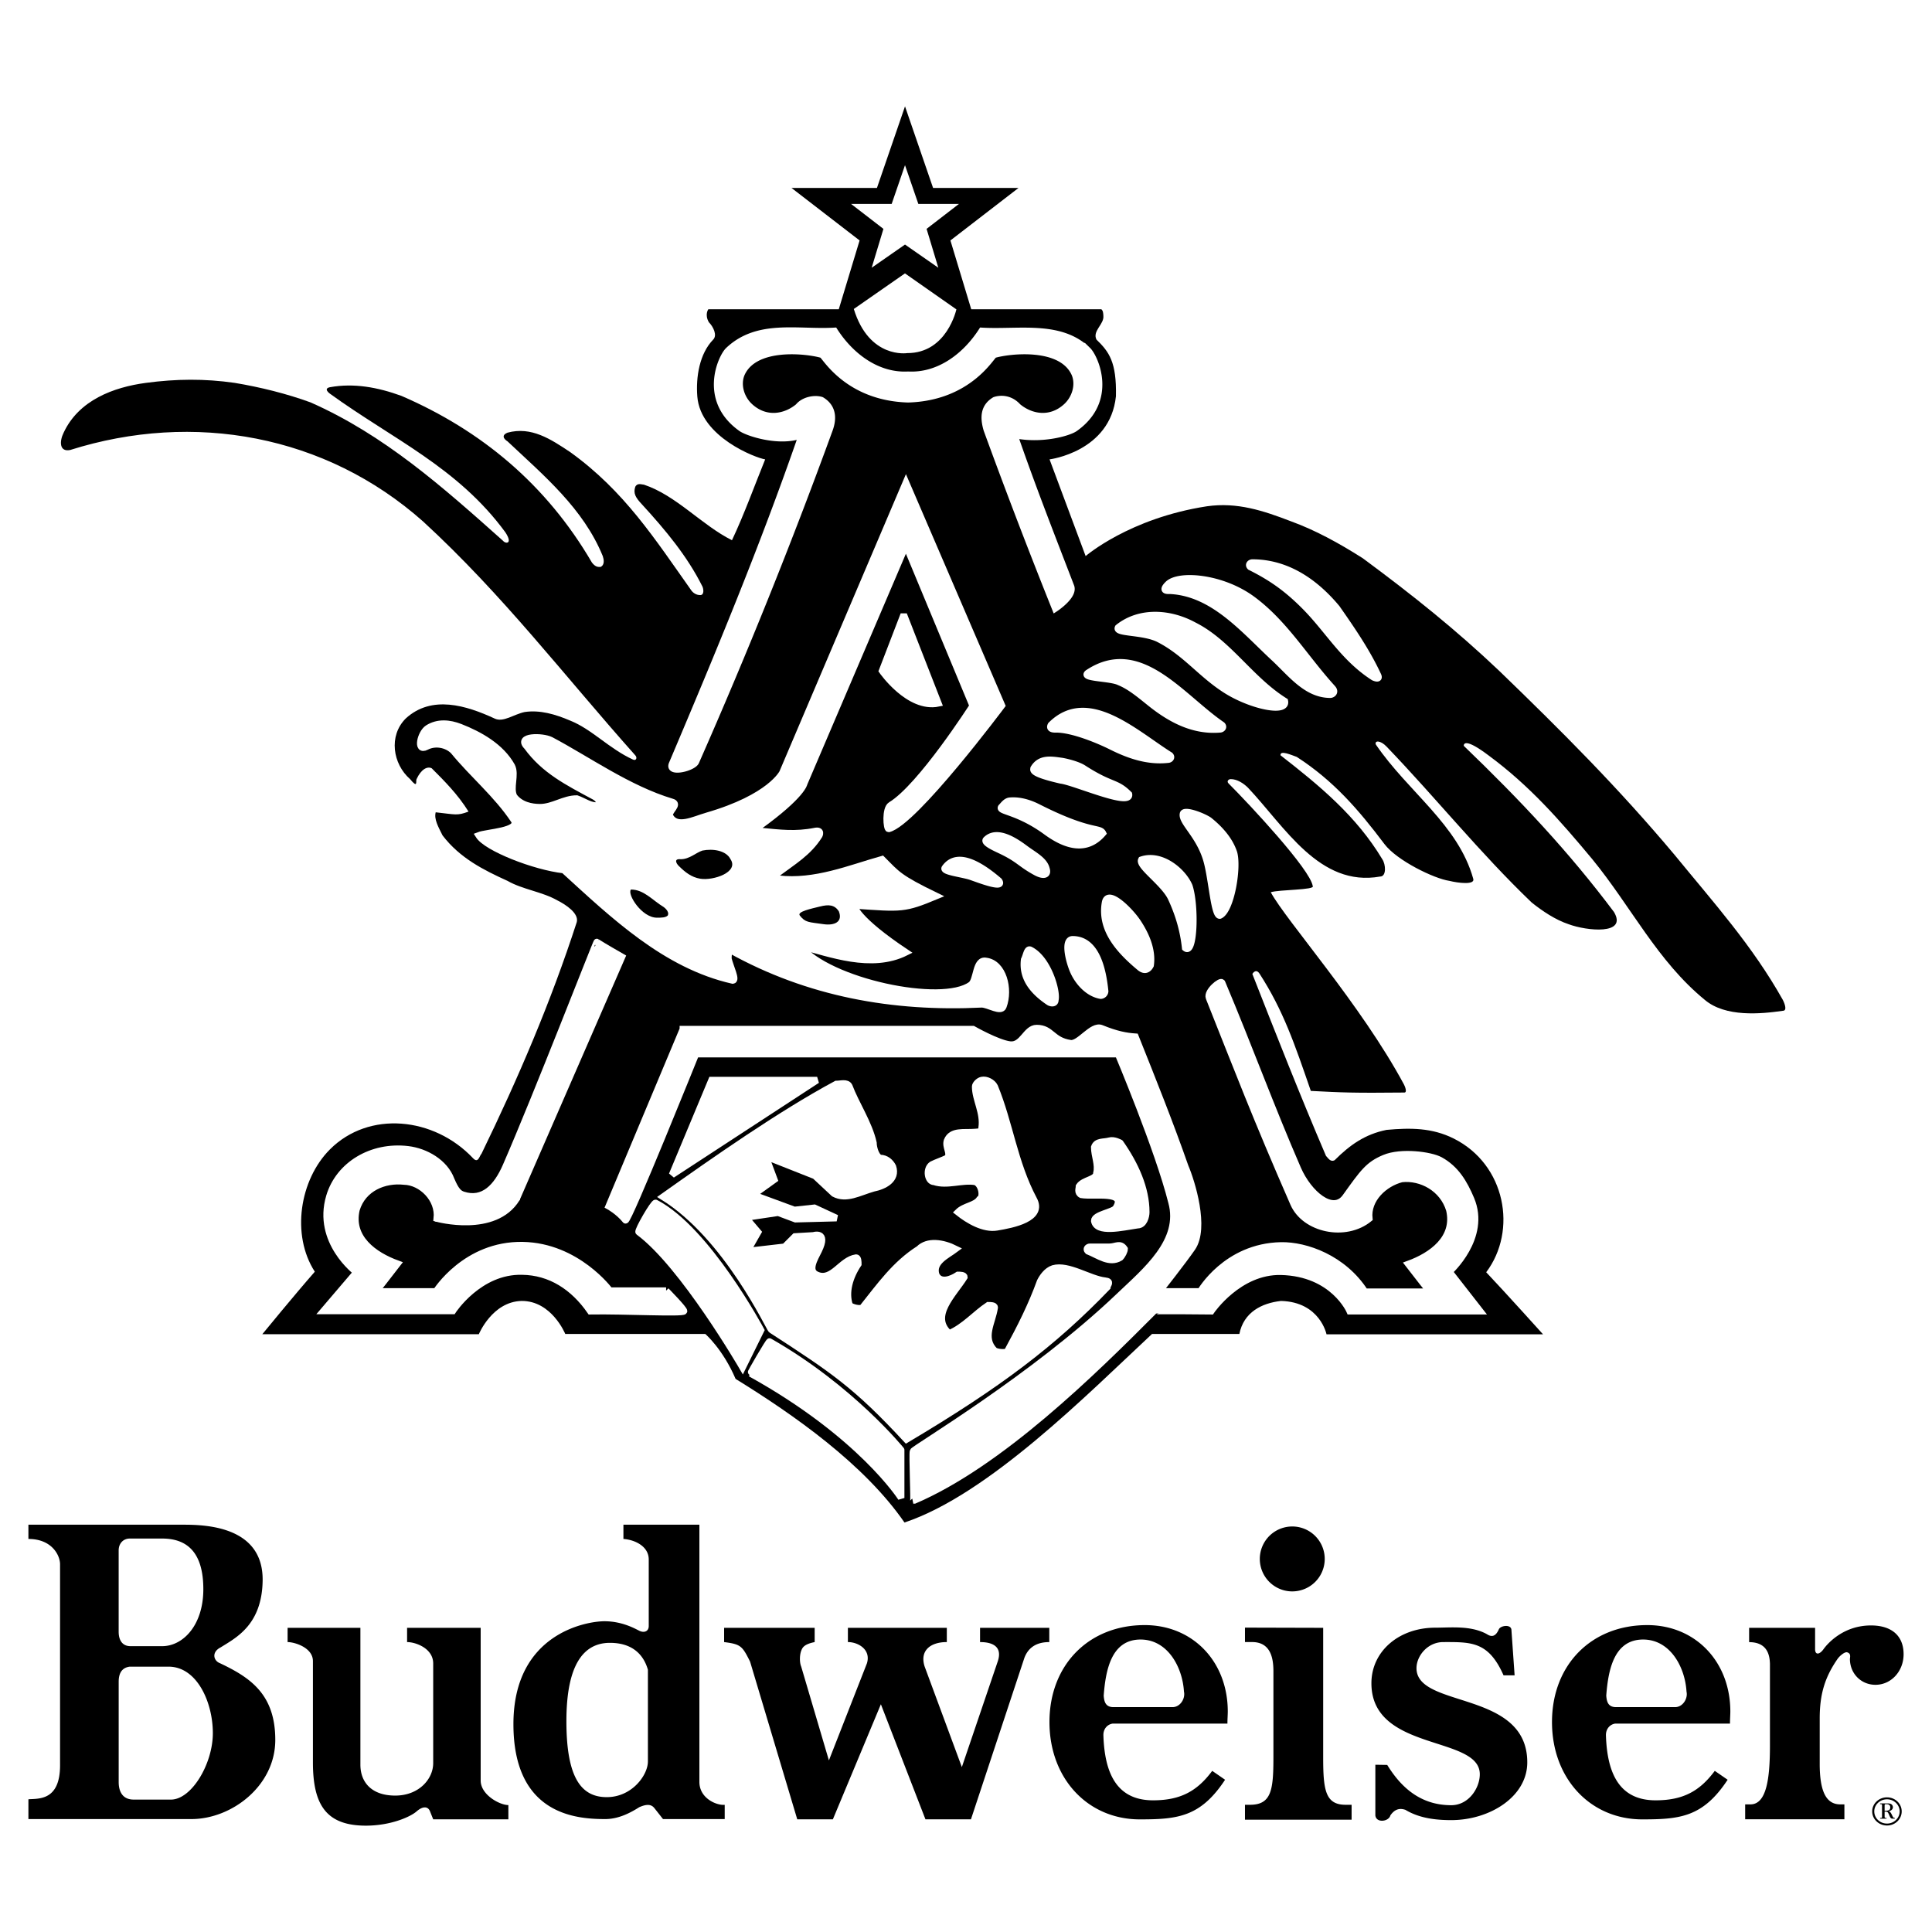 <svg xmlns="http://www.w3.org/2000/svg" width="2500" height="2500" viewBox="0 0 192.756 192.756"><g fill-rule="evenodd" clip-rule="evenodd"><path fill="#fff" d="M0 0h192.756v192.756H0V0z"/><path d="M32.92 39.279c6.264 4.537 12.746 7.345 17.498 13.826.792 1.206 0 1.152-.216.864-6.049-5.4-11.881-10.585-19.226-13.825-2.376-.864-4.969-1.512-7.561-1.944-3.024-.432-5.829-.404-8.857 0-3.24.432-6.697 1.728-8.209 4.969-.432.864-.432 1.944.648 1.728 12.313-3.888 25.491-1.512 35.212 7.128 7.993 7.346 14.042 15.338 21.17 23.331.216.216.108.576-.216.432-2.376-1.08-4.104-3.024-6.265-3.888-1.513-.648-3.025-1.08-4.537-.864-1.08.216-2.16 1.08-3.024.648-2.809-1.297-6.265-2.377-8.857 0-1.729 1.728-1.297 4.536.432 6.048.828 1.008.54.18.648 0 .468-1.008 1.081-1.296 1.512-1.08 1.296 1.296 2.593 2.592 3.673 4.32-1.152.432-1.26.289-3.276.072-.18.685.252 1.44.684 2.305 1.729 2.268 4.104 3.456 6.481 4.536 1.512.864 3.457 1.081 4.968 1.944.865.432 2.161 1.296 1.944 2.161-2.592 7.993-5.832 15.553-9.505 23.115-.216.216-.324 1.025-.864.432-3.888-4.104-10.369-4.752-14.257-.864-3.024 3.024-3.889 8.533-1.512 12.206-1.944 2.214-5.239 6.237-5.239 6.237h21.603s1.332-3.249 4.267-3.321c3.006-.018 4.356 3.294 4.356 3.294h13.969s1.747 1.495 3.025 4.483c5.833 3.6 12.817 8.496 16.85 14.329 8.371-2.79 18.218-12.764 24.699-18.812h8.713c.432-2.16 2.215-3.078 4.158-3.294 3.889.108 4.537 3.331 4.537 3.331h21.602s-3.727-4.141-5.67-6.193c3.133-4.158 1.943-10.747-3.24-13.34-2.16-1.08-4.32-1.08-6.697-.864-2.16.433-3.672 1.513-5.184 3.024-.434.217-.648-.216-.865-.432-2.592-6.049-4.969-12.098-7.344-18.146 0 0 .324-.594.701-.054 2.377 3.673 3.51 7.021 5.131 11.72 3.133.162 4.158.216 9.344.162.215 0 .162-.379-.055-.811-4.266-7.938-11.773-16.364-13.285-19.172.811-.271 4.482-.216 4.186-.622-.244-1.647-6.238-8.074-8.398-10.234-.217-.216 0-.432.217-.432.646 0 1.295.432 1.727.864 3.674 3.889 7.129 9.938 13.178 8.857.648 0 .568-1.215.217-1.729-2.592-4.32-6.266-7.345-10.154-10.369-.053-.54 1.08-.027 1.621.162 3.672 2.376 6.148 5.245 8.748 8.695 1.242 1.647 4.969 3.456 6.482 3.672.863.217 2.592.432 2.375-.216-1.512-5.4-6.479-8.64-9.719-13.392-.141-.399.443-.447 1.078.215 5.076 5.292 9.289 10.585 14.475 15.554 1.08.864 2.375 1.728 3.672 2.16 1.809.675 5.914 1.107 4.537-1.215-4.537-6.048-9.371-11.179-14.988-16.58 0-.216.162-.783 2.459.945 4.104 3.024 7.129 6.481 10.369 10.369 3.889 4.753 6.48 10.153 11.232 14.042 2.053 1.728 5.562 1.404 7.777 1.08.432 0 .215-.648 0-1.08-3.025-5.401-6.914-9.721-10.801-14.474-5.617-6.697-11.234-12.313-17.498-18.362-4.322-4.104-8.643-7.561-13.611-11.233-2.375-1.512-4.752-2.808-7.129-3.673-2.807-1.08-5.4-1.943-8.424-1.512-7.74 1.188-12.098 4.969-12.098 4.969l-3.6-9.649s6.049-.756 6.623-6.301c.072-3.42-.684-4.429-1.943-5.652-.432-.864.783-1.526.689-2.376-.014-.27-.027-.5-.203-.648H96.9l-2.077-6.865 6.794-5.239h-8.524l-2.8-8.141-2.8 8.141h-8.525l6.794 5.239-2.077 6.865H70.67s-.392.526.054 1.296c.432.432.864 1.296.432 1.729-1.368 1.404-1.741 3.738-1.584 5.688.324 4.032 5.833 6.121 6.769 6.265-1.08 2.665-2.088 5.473-3.312 8.065-3.025-1.512-5.545-4.464-8.785-5.544-.216 0-.648-.216-.864.216-.216.648.036 1.08.648 1.729 2.376 2.592 4.537 5.185 6.049 8.209.108.216.216.864-.216.864-.216 0-.576-.072-.864-.433-3.673-5.186-6.698-9.939-12.098-13.827-1.944-1.296-3.889-2.592-6.265-1.944-.864.36 0 .864 0 .864 3.672 3.457 7.561 6.697 9.505 11.45.108.324.216.864-.216 1.08-.216 0-.486.054-.864-.432-4.537-7.777-11.018-13.177-19.01-16.634-2.376-.864-4.752-1.296-7.129-.864-.72.143 0 .647 0 .647z"/><path d="M108.539 34.959c-2.754-2.687-6.912-1.729-10.584-1.944-1.663 2.586-4.333 4.541-7.351 4.377-3.018.164-5.688-1.791-7.35-4.377-3.673.216-7.642-.851-10.585 1.944-.701.665-2.687 4.955 1.296 7.776.636.451 3.844 1.521 6.049.648-3.888 11.233-8.353 21.963-12.961 32.836-.43 1.014 2.101.409 2.376-.216A544.125 544.125 0 0 0 82.75 42.879c.459-1.242.288-2.304-.792-2.953-.648-.216-1.764-.027-2.304.648-1.296 1.08-3.24 1.44-4.825 0-.904-.822-1.296-2.161-.864-3.241 1.296-3.024 6.618-2.369 8.047-1.944.275.082 2.478 4.262 8.592 4.442 6.115-.18 8.318-4.36 8.593-4.442 1.428-.425 6.75-1.08 8.047 1.944.432 1.08.039 2.418-.865 3.241-1.584 1.44-3.527 1.08-4.824 0-.729-.81-1.656-.864-2.305-.648-1.08.648-1.17 1.683-.791 2.953a608.32 608.32 0 0 0 6.824 17.831s1.928-1.261 1.568-2.197c-1.996-5.191-3.812-9.804-5.656-15.13 2.664.576 5.412-.198 6.049-.648 3.983-2.821 1.986-7.102 1.295-7.776z" fill="#fff" stroke="#fff" stroke-width=".656" stroke-miterlimit="2.613"/><path d="M70.508 81.404c-1.263.364-3.024 1.296-3.672 0-.216-.432 1.044-1.188.18-1.404-4.32-1.296-8.389-4.212-12.061-6.157-.864-.432-3.457-.432-2.376.648 1.728 2.376 4.054 3.545 6.697 4.968.468.252.648.648.432.864-.648.216-1.512-.432-2.161-.648-1.296 0-2.376.864-3.672.864-.864 0-1.944-.216-2.592-1.08-.432-.864.216-2.16-.216-3.024-1.08-1.944-3.213-3.133-5.144-3.889-1.083-.424-2.249-.529-3.245.108-.729.466-1.172 2.384-.145 1.85.914-.475 2.053-.229 2.701.419 1.944 2.376 4.32 4.32 6.048 6.913.648 1.08-2.7 1.188-3.528 1.512.792 1.26 5.581 3.132 8.497 3.456 4.969 4.537 10.153 9.506 16.85 11.018.432 0-.216-1.296-.432-2.16 0-.216 0-.864.216-.864 7.777 4.32 16.202 5.833 25.059 5.4.648 0 1.943.864 2.16.216.648-1.728 0-4.32-1.729-4.536-1.08-.216-.881 1.919-1.512 2.376-2.88 2.089-14.185-.288-17.065-3.888 2.988.756 7.129 2.376 10.585.648-4.968-3.312-5.292-4.695-5.076-4.68 4.681.324 4.896.396 8.101-.936-3.78-1.836-3.889-2.16-5.4-3.673-3.204.9-6.697 2.377-10.369 1.944-.216 0-.432-.216-.216-.432 1.728-1.296 3.241-2.161 4.321-3.889 0 0 .288-.576-.432-.432-1.953.391-3.528.18-5.401 0-.215-.021-.464-.253-.216-.432 4.393-3.168 4.537-4.32 4.537-4.32l10.153-23.763 6.661 16.022s-5.184 8.102-8.172 9.901c-.585.353-.432 2.376-.216 2.376 2.592-.647 11.305-12.313 11.305-12.313l-9.577-22.25-12.317 28.947s-1.188 2.484-7.561 4.32z" fill="#fff" stroke="#fff" stroke-width=".656" stroke-miterlimit="2.613"/><path d="M93.623 70.171l-3.457-8.857-2.16 5.617s2.664 3.852 5.617 3.24zM68.132 102.683l-7.399 17.66s.97.529 1.674 1.404c.232.288 7.021-16.58 7.021-16.58h42.125s4.033 9.577 5.328 14.762c1.08 3.889-2.568 6.847-5.221 9.379-8.479 8.102-20.486 15.215-20.567 15.482-.095.314.108 4.95.036 4.95 8.642-3.672 17.982-12.888 23.988-18.92.059-.059 5.725 0 5.725 0s2.74-4.045 6.967-3.941c5.236.129 6.859 3.941 6.859 3.941h13.016l-3.078-3.942s3.779-3.403 2.16-7.237c-.693-1.641-1.514-3.024-3.078-3.889-.947-.521-3.889-.918-5.564-.216-1.605.674-2.105 1.404-3.887 3.889-1.248 1.737-3.674-.324-4.754-2.809-2.703-6.218-4.807-12.043-7.561-18.578-.119-.281-1.549.878-1.297 1.513 2.863 7.183 4.646 11.881 8.426 20.522 1.129 2.58 5.186 3.456 7.561 1.512-.215-1.944 1.512-3.528 3.24-3.961 1.945-.216 4.105.937 4.754 3.097.646 2.809-1.729 4.537-4.105 5.4.865 1.135 2.16 2.755 2.16 2.755h-6.48c-2.16-3.349-5.895-4.661-8.369-4.616-5.486.101-8.049 4.589-8.049 4.589h-4.104s2.418-3.072 3.293-4.348c1.375-1.999-.053-6.589-.701-8.101-1.512-4.32-3.24-8.641-4.969-12.962-.914-.062-1.881-.231-3.398-.851-.939-.383-2.188 1.629-3.082 1.499-1.863-.271-1.863-1.513-3.375-1.513-1.082 0-1.404 1.81-2.674 1.647-1.25-.159-3.672-1.539-3.672-1.539H68.132v.002zM51.554 119.582c.006-.01.01-.017 0 0zM51.548 119.592l.006-.01-.006.01zM43.584 121.57c-.023-.013.018.015 0 0z" fill="#fff" stroke="#fff" stroke-width=".656" stroke-miterlimit="2.613"/><path d="M66.458 128.768h-5.616s-3.259-4.439-8.695-4.536c-5.69-.101-8.641 4.617-8.641 4.617l-5.998-.004s1.293-1.625 2.157-2.759c-2.376-.864-4.752-2.593-4.104-5.401.648-2.16 2.809-3.024 4.752-2.808 1.729.035 3.488 1.75 3.272 3.693 0 0 5.767 1.586 7.963-1.979l10.508-24.119s-1.861-1.063-2.511-1.485c-.052-.034-5.979 15.26-9.073 22.359-.918 2.106-2.269 3.51-4.267 2.862-.411-.134-.72-.396-1.188-1.513-.648-1.728-2.552-2.813-4.32-3.024-3.619-.432-6.893 1.545-7.831 4.699-1.35 4.536 2.701 7.561 2.701 7.561l-3.295 3.861H45.18s2.623-4.046 6.913-3.932c2.817.033 5.131 1.541 6.805 3.959 3.402-.055 9.231.253 9.343 0 .072-.167-1.783-2.051-1.783-2.051zM99.455 122.449c1.551-.259 4.752-.864 3.674-2.809-1.945-3.672-2.377-7.561-3.889-11.233-.217-.432-.826-.753-1.297-.647-.324.071-.648.432-.648.647 0 1.296.865 2.593.648 4.104 0 .433-.252.396-.648.433-1.096.1-2.375-.217-2.808.864-.216.647.432 1.296 0 1.728-.432.216-1.081.433-1.512.648-.648.432-.432 1.728.216 1.728 1.296.433 2.808-.216 4.104 0 .648.217.865 1.513.432 1.729-.432.648-1.511.648-2.16 1.297 1.08.863 2.593 1.727 3.888 1.511zM70.994 107.76l-3.942 9.451 14.473-9.451H70.994zM110.689 113.809c-.584.165-1.297 0-1.514.647 0 .864.434 1.729.217 2.593 0 .647-1.297.647-1.729 1.296 0 .216-.217.647.217.864 1.295.216 4.537-.433 3.455 1.296-.215.433-2.16.648-2.16 1.296.217 1.297 2.809.648 4.322.432.646 0 .863-.863.863-1.295 0-2.377-1.08-4.753-2.592-6.913.002-.001-.614-.349-1.079-.216zM110.689 124.394h-1.945c-.215 0-.432.216-.215.432 1.08.433 2.16 1.296 3.24.648.215-.216.432-.648.432-.864-.431-.649-.865-.216-1.512-.216zM76.773 133.845c-.073-.042-1.938 3.16-1.89 3.187 11.024 6.106 15.023 12.421 15.023 12.421v-4.788c0-.001-5.039-6.219-13.133-10.82z" fill="#fff" stroke="#fff" stroke-width=".656" stroke-miterlimit="2.613"/><path d="M65.414 120.019c-.185-.096-1.843 2.787-1.692 2.898 4.424 3.259 10.369 13.52 10.369 13.52l1.836-3.726s-5.345-10.01-10.513-12.692z" fill="#fff" stroke="#fff" stroke-width=".656" stroke-miterlimit="2.613"/><path d="M69.86 87.669c-.878-.146-1.512-.648-2.16-1.296-.216-.216-.504-.72.216-.648.864 0 1.513-.648 2.161-.864 1.08-.216 2.376 0 2.808.864.864 1.296-1.729 2.16-3.025 1.944zM65.54 91.558c-1.512 0-2.988-2.34-2.592-2.809 1.296 0 2.16 1.08 3.241 1.729 0 0 .648.432.432.864-.217.216-.649.216-1.081.216zM82.173 92.206c-1.512-.216-1.823-.156-2.376-.864-.302-.386 1.152-.685 2.016-.9.864-.216 1.44-.18 1.873.468.432 1.08-.443 1.448-1.513 1.296z"/><path d="M122.354 68.875c2.461 1.549 6.086 2.34 5.834 1.08-3.457-2.16-5.617-5.833-9.074-7.561-2.375-1.296-5.4-1.512-7.561.216-.324.612 2.52.36 4.068 1.152 2.672 1.367 4.193 3.513 6.733 5.113zM127.107 65.634c1.682 1.562 3.24 3.672 5.615 3.672.217 0 .576-.252.217-.648-2.775-3.054-4.76-6.471-7.992-8.857-3.025-2.232-7.346-2.592-8.426-1.512-.721.72 0 .648.217.648 4.321.216 7.344 3.889 10.369 6.697zM137.477 67.363c-1.104-2.366-2.594-4.537-4.105-6.697-2.16-2.592-4.969-4.537-8.424-4.537-.217 0-.434.216-.217.432 2.16 1.08 3.672 2.16 5.4 3.888 2.377 2.376 3.889 5.185 6.912 7.129 0 .001.686.325.434-.215zM114.793 70.171c2.059 1.647 4.32 2.809 6.912 2.592.217 0 .434-.216.217-.432-4.104-2.808-8.209-8.641-13.393-5.185-.686.54 2.268.468 3.131.9 1.08.433 2.053 1.261 3.133 2.125zM110.904 74.492c1.822.911 3.672 1.512 5.617 1.296.217 0 .432-.216.217-.432-3.457-2.16-8.209-6.697-11.883-3.024-.215.396.217.437.434.432 1.654-.036 4.32 1.079 5.615 1.728zM108.096 76.652c-.654-.422-1.945-.69-2.16-.72-1.043-.144-2.16-.36-2.807.72-.014.162-.35.506 2.727 1.208 1.309.147 7.014 2.68 6.777 1.384-1.297-1.296-1.692-.756-4.537-2.592zM104.389 82.988c2.543 1.861 4.355 1.656 5.652.144-.324-.648-1.225.072-6.48-2.592-.863-.437-1.848-.735-2.809-.648-.396.036-.648.432-.865.648-.252.432 1.672.378 4.502 2.448zM102.264 84.645c-1.008-.755-2.809-1.944-3.889-.864-.27.323 1.068.881 1.627 1.155 1.713.839 1.785 1.233 3.342 2.085.766.418 1.27.297 1.053-.351-.215-.864-1.268-1.377-2.133-2.025zM96.89 87.48c.897.315 3.348 1.255 2.782.404-1.512-1.296-4.078-3.146-5.401-1.296-.281.394 1.779.597 2.619.892zM102.803 94.771c-.332-.168-.404.54-.619.972-.217 1.728.729 3.078 2.457 4.239.18.12.648.216.648-.216.215-.864-.713-4.097-2.486-4.995zM107.016 96.742c.469 1.17 1.514 2.376 2.809 2.592a.464.464 0 0 0 .432-.432c-.215-2.16-.863-5.185-3.24-5.185-.865.001-.433 1.945-.001 3.025zM113.498 91.99c-.768-1.151-2.984-3.371-3.242-1.944-.484 2.7 1.432 4.792 3.457 6.481.486.405.863.216 1.08-.216.217-1.513-.432-3.025-1.295-4.321zM116.846 89.613c.732 1.58 1.215 3.187 1.404 4.969.918.783 1.053-4.24.404-6.184-.648-1.512-2.809-3.294-4.779-2.619-.324.621 2.268 2.323 2.971 3.834zM120.41 85.941c.506 1.865.729 5.481 1.295 5.401 1.107-.486 1.838-4.753 1.404-6.265-.432-1.296-1.404-2.376-2.484-3.24-.646-.432-2.48-1.128-2.592-.648-.193.838 1.674 2.16 2.377 4.752z" fill="#fff" stroke="#fff" stroke-width=".656" stroke-miterlimit="2.613"/><path fill="#fff" d="M90.292 16.48l1.331 3.867h4.049l-3.227 2.488 1.172 3.877-3.325-2.313-3.324 2.313 1.172-3.877-3.227-2.488h4.049l1.33-3.867zM85.185 30.827l5.104-3.551 5.13 3.591s-.945 4.375-4.901 4.361c0 .001-3.794.608-5.333-4.401z"/><path d="M81.685 124.771c-.389.799-1.171 2.026-.159 2.431 1.512.648 2.376-1.512 3.889-1.728.216 0 .216.432.216.647-.864 1.297-1.297 2.809-.864 4.105.216.216 1.08.432 1.296.216 1.729-2.16 3.24-4.321 5.617-5.833.864-.864 2.376-.648 3.672 0-.864.648-2.376 1.296-1.944 2.592.432.864 1.513.433 2.16 0 .216 0 .648 0 .648.217-1.08 1.728-3.457 3.889-1.513 5.616 1.513-.647 2.592-1.944 3.889-2.808.215 0 .648 0 .648.216-.217 1.512-1.297 3.024 0 4.32.432.216 1.295.216 1.295 0 1.297-2.376 2.377-4.536 3.24-6.913.217-.432.648-1.08 1.297-1.296 1.512-.433 3.666 1.064 5.184 1.224.686.072.217.433.217.648-5.4 5.617-10.855 9.739-20.036 15.194-4.969-5.365-7.235-6.896-13.484-10.945-.181-.118-4.428-9.325-10.801-13.269 5.185-3.672 11.665-8.227 17.282-11.251.432 0 1.08-.216 1.296.216.648 1.729 1.98 3.709 2.412 5.653 0 .432.216 1.296.648 1.512.648 0 1.08.433 1.296.864.432 1.296-.864 1.944-1.944 2.16-1.425.407-2.699 1.188-3.937.527l-1.896-1.77-4.915-1.944.864 2.322-2.106 1.513 4.104 1.512 1.998-.216 2.214 1.026-4.104.107-1.728-.647-3.24.485 1.242 1.459-1.08 1.89 3.726-.432 1.026-1.026 1.837-.108c.001.002 1.51-.485.538 1.514z" fill="#fff" stroke="#fff" stroke-width=".656" stroke-miterlimit="2.613"/><path d="M128.93 158.774a3.237 3.237 0 1 0-.001-6.477 3.237 3.237 0 0 0 .001 6.477zM161.156 171.963h11.445c0-.463.035-.886.035-1.195 0-5.009-3.504-8.632-8.289-8.632-5.584 0-9.504 3.97-9.504 9.673 0 5.627 3.816 9.711 9.018 9.711 3.781 0 6.059-.243 8.506-3.954l-1.283-.887c-1.48 1.992-3.127 2.939-5.902 2.939-3.65 0-4.836-2.729-4.957-6.478-.016-.627.379-1.096.931-1.177zm-.9-2.792c.197-2.604.787-5.595 3.678-5.595 2.682 0 4.18 2.713 4.33 5.199.158.709-.395 1.581-1.184 1.545h-5.764c-.869.036-1.013-.519-1.06-1.149zM111.016 171.963h11.445c0-.463.035-.886.035-1.195 0-5.009-3.502-8.632-8.289-8.632-5.584 0-9.502 3.97-9.502 9.673 0 5.627 3.814 9.711 9.016 9.711 3.781 0 6.059-.243 8.506-3.954l-1.283-.887c-1.48 1.992-3.127 2.939-5.9 2.939-3.65 0-4.836-2.729-4.957-6.478-.019-.627.376-1.096.929-1.177zm-.899-2.792c.195-2.604.785-5.595 3.676-5.595 2.684 0 4.18 2.713 4.332 5.199.156.709-.396 1.581-1.186 1.545h-5.764c-.866.036-1.013-.519-1.058-1.149zM132.014 162.408v12.947c0 3.298.234 4.736 2.305 4.709h.531v1.488h-10.639v-1.488h.496c2.129 0 2.342-1.446 2.342-4.709v-8.684c-.012-1.185-.248-2.843-2.129-2.843h-.709v-1.441l7.803.021zM184.566 165.504c0 1.454 1.1 2.589 2.553 2.589 1.561 0 2.803-1.348 2.803-3.05 0-1.844-1.197-2.872-3.254-2.872-2.762 0-4.342 1.815-4.736 2.368s-.869.632-.84-.078v-2.054h-6.582v1.431c1.844 0 2.053 1.333 2.078 2.163v8.156c0 3.297-.34 5.855-1.939 5.867h-.533v1.488h9.9v-1.488h-.426c-1.422-.012-2.021-1.343-2.037-3.953v-4.609c0-2.411.496-4.114 1.809-5.993.229-.298.701-.692.939-.613.316.105.314.315.265.648zM150.797 162.645l.316 4.501h-1.105c-1.5-3.396-3.234-3.316-6-3.316-1.596 0-2.684 1.399-2.684 2.605 0 4.043 11.053 2.16 11.053 9.395 0 3.439-3.756 5.763-7.586 5.763-1.631 0-3.225-.211-4.572-1.025-.475-.158-1.008-.158-1.5.552-.158.632-1.422.79-1.5 0v-5.052l1.184.018c1.418 2.307 3.375 4.02 6.389 4.02 1.738 0 2.848-1.708 2.848-3.09 0-3.901-10.814-2.211-10.814-9.079 0-3.191 2.754-5.543 6.371-5.543 1.525 0 3.559-.238 5.154.648.475.315.869.236 1.184-.474.156-.396 1.262-.554 1.262.077zM99.557 165.725l-3.593 10.578-3.71-10.025c-.513-1.58.552-2.448 2.21-2.448v-1.421h-9.869v1.421c1.026 0 2.329.75 1.895 2.132l-3.79 9.672-2.763-9.355c-.177-.426-.165-1.14 0-1.58.118-.315.278-.655 1.342-.868v-1.421h-9.033v1.421c1.667.213 1.809.388 2.589 1.948l4.708 15.736h3.553l4.79-11.481 4.447 11.481h4.539l5.33-16.105c.355-.947 1.105-1.579 2.486-1.579v-1.421H97.78v1.421c1.224-.002 2.249.433 1.777 1.894zM28.694 162.41v1.421c.71 0 2.526.553 2.526 1.895v10.105c0 4.263 1.342 6.315 5.29 6.315 2.448 0 4.421-.868 5.053-1.421.631-.553 1.145-.513 1.342 0l.315.789h7.5v-1.421c-.869 0-2.763-1.026-2.763-2.447V162.41h-7.342v1.421c.868 0 2.605.632 2.605 2.132v9.947c0 1.578-1.421 3.236-3.789 3.236-2.369 0-3.474-1.342-3.474-3.079V162.41h-7.263zM21.94 165.936c-.632-.237-.869-1.105.079-1.579 1.5-.948 4.105-2.211 4.184-6.632.098-5.446-5.684-5.605-7.895-5.605H2.834v1.422c2.368 0 3.158 1.657 3.158 2.525v20.053c0 3.553-2.132 3.316-3.158 3.395v1.974h16.263c4.026 0 8.368-3.315 8.368-7.895s-2.525-6.238-5.525-7.658zm-10.101-11.251c0-.71.474-1.184 1.105-1.184h3.237c2.526 0 4.105 1.421 4.105 5.052 0 3.632-2.053 5.685-4.105 5.685h-3.158c-.947 0-1.184-.789-1.184-1.421v-8.132zm5.213 24.86h-3.711c-1.263 0-1.5-1.026-1.5-1.737v-10.026c0-1.026.474-1.421 1.105-1.5h3.868c2.842 0 4.421 3.553 4.421 6.632s-2.131 6.631-4.183 6.631zM69.778 177.777v-25.658h-7.579v1.422c1.105.078 2.526.71 2.526 2.052v6.632c0 .553-.474.711-.947.474s-1.736-.947-3.474-.947c-1.736 0-9.079 1.185-9.079 10.263 0 9.079 6.316 9.474 9.158 9.474 1.342 0 2.526-.632 3.395-1.184.711-.315 1.185-.315 1.5.079.316.395.869 1.104.869 1.104h6.157v-1.421c-.789.079-2.526-.631-2.526-2.29zm-5.137-2.029c0 1.343-1.579 3.553-4.105 3.553-2.526 0-4.026-1.895-4.026-7.578 0-5.685 1.737-7.816 4.342-7.816 2.605 0 3.474 1.579 3.79 2.685v9.156h-.001zM188.266 179.322c-.814 0-1.477.627-1.477 1.4 0 .781.662 1.408 1.477 1.408.811 0 1.467-.627 1.467-1.408-.001-.773-.657-1.4-1.467-1.4zm0 2.616c-.705 0-1.27-.542-1.27-1.215 0-.665.564-1.206 1.27-1.206.695 0 1.264.541 1.264 1.206-.001.673-.569 1.215-1.264 1.215z"/><path d="M188.898 181.324c-.047-.052-.105-.179-.137-.242-.066-.135-.16-.348-.34-.378.227-.03.434-.164.434-.403a.372.372 0 0 0-.176-.307c-.125-.07-.312-.07-.457-.07h-.643v.074h.07c.074.004.121.004.121.094v1.173c0 .09-.016.101-.113.108l-.078.004v.07h.643v-.07l-.074-.004c-.084-.004-.115-.029-.119-.104v-.52h.072c.078 0 .168-.007.227.053.066.063.133.231.168.313.031.074.098.239.172.291.066.049.188.041.266.041h.111v-.074c-.076 0-.111-.008-.147-.049zm-.773-.665h-.096v-.567c0-.015.016-.041.02-.053.016-.033.033-.037.07-.037h.104c.223 0 .371.101.371.325 0 .28-.223.332-.469.332z"/></g></svg>